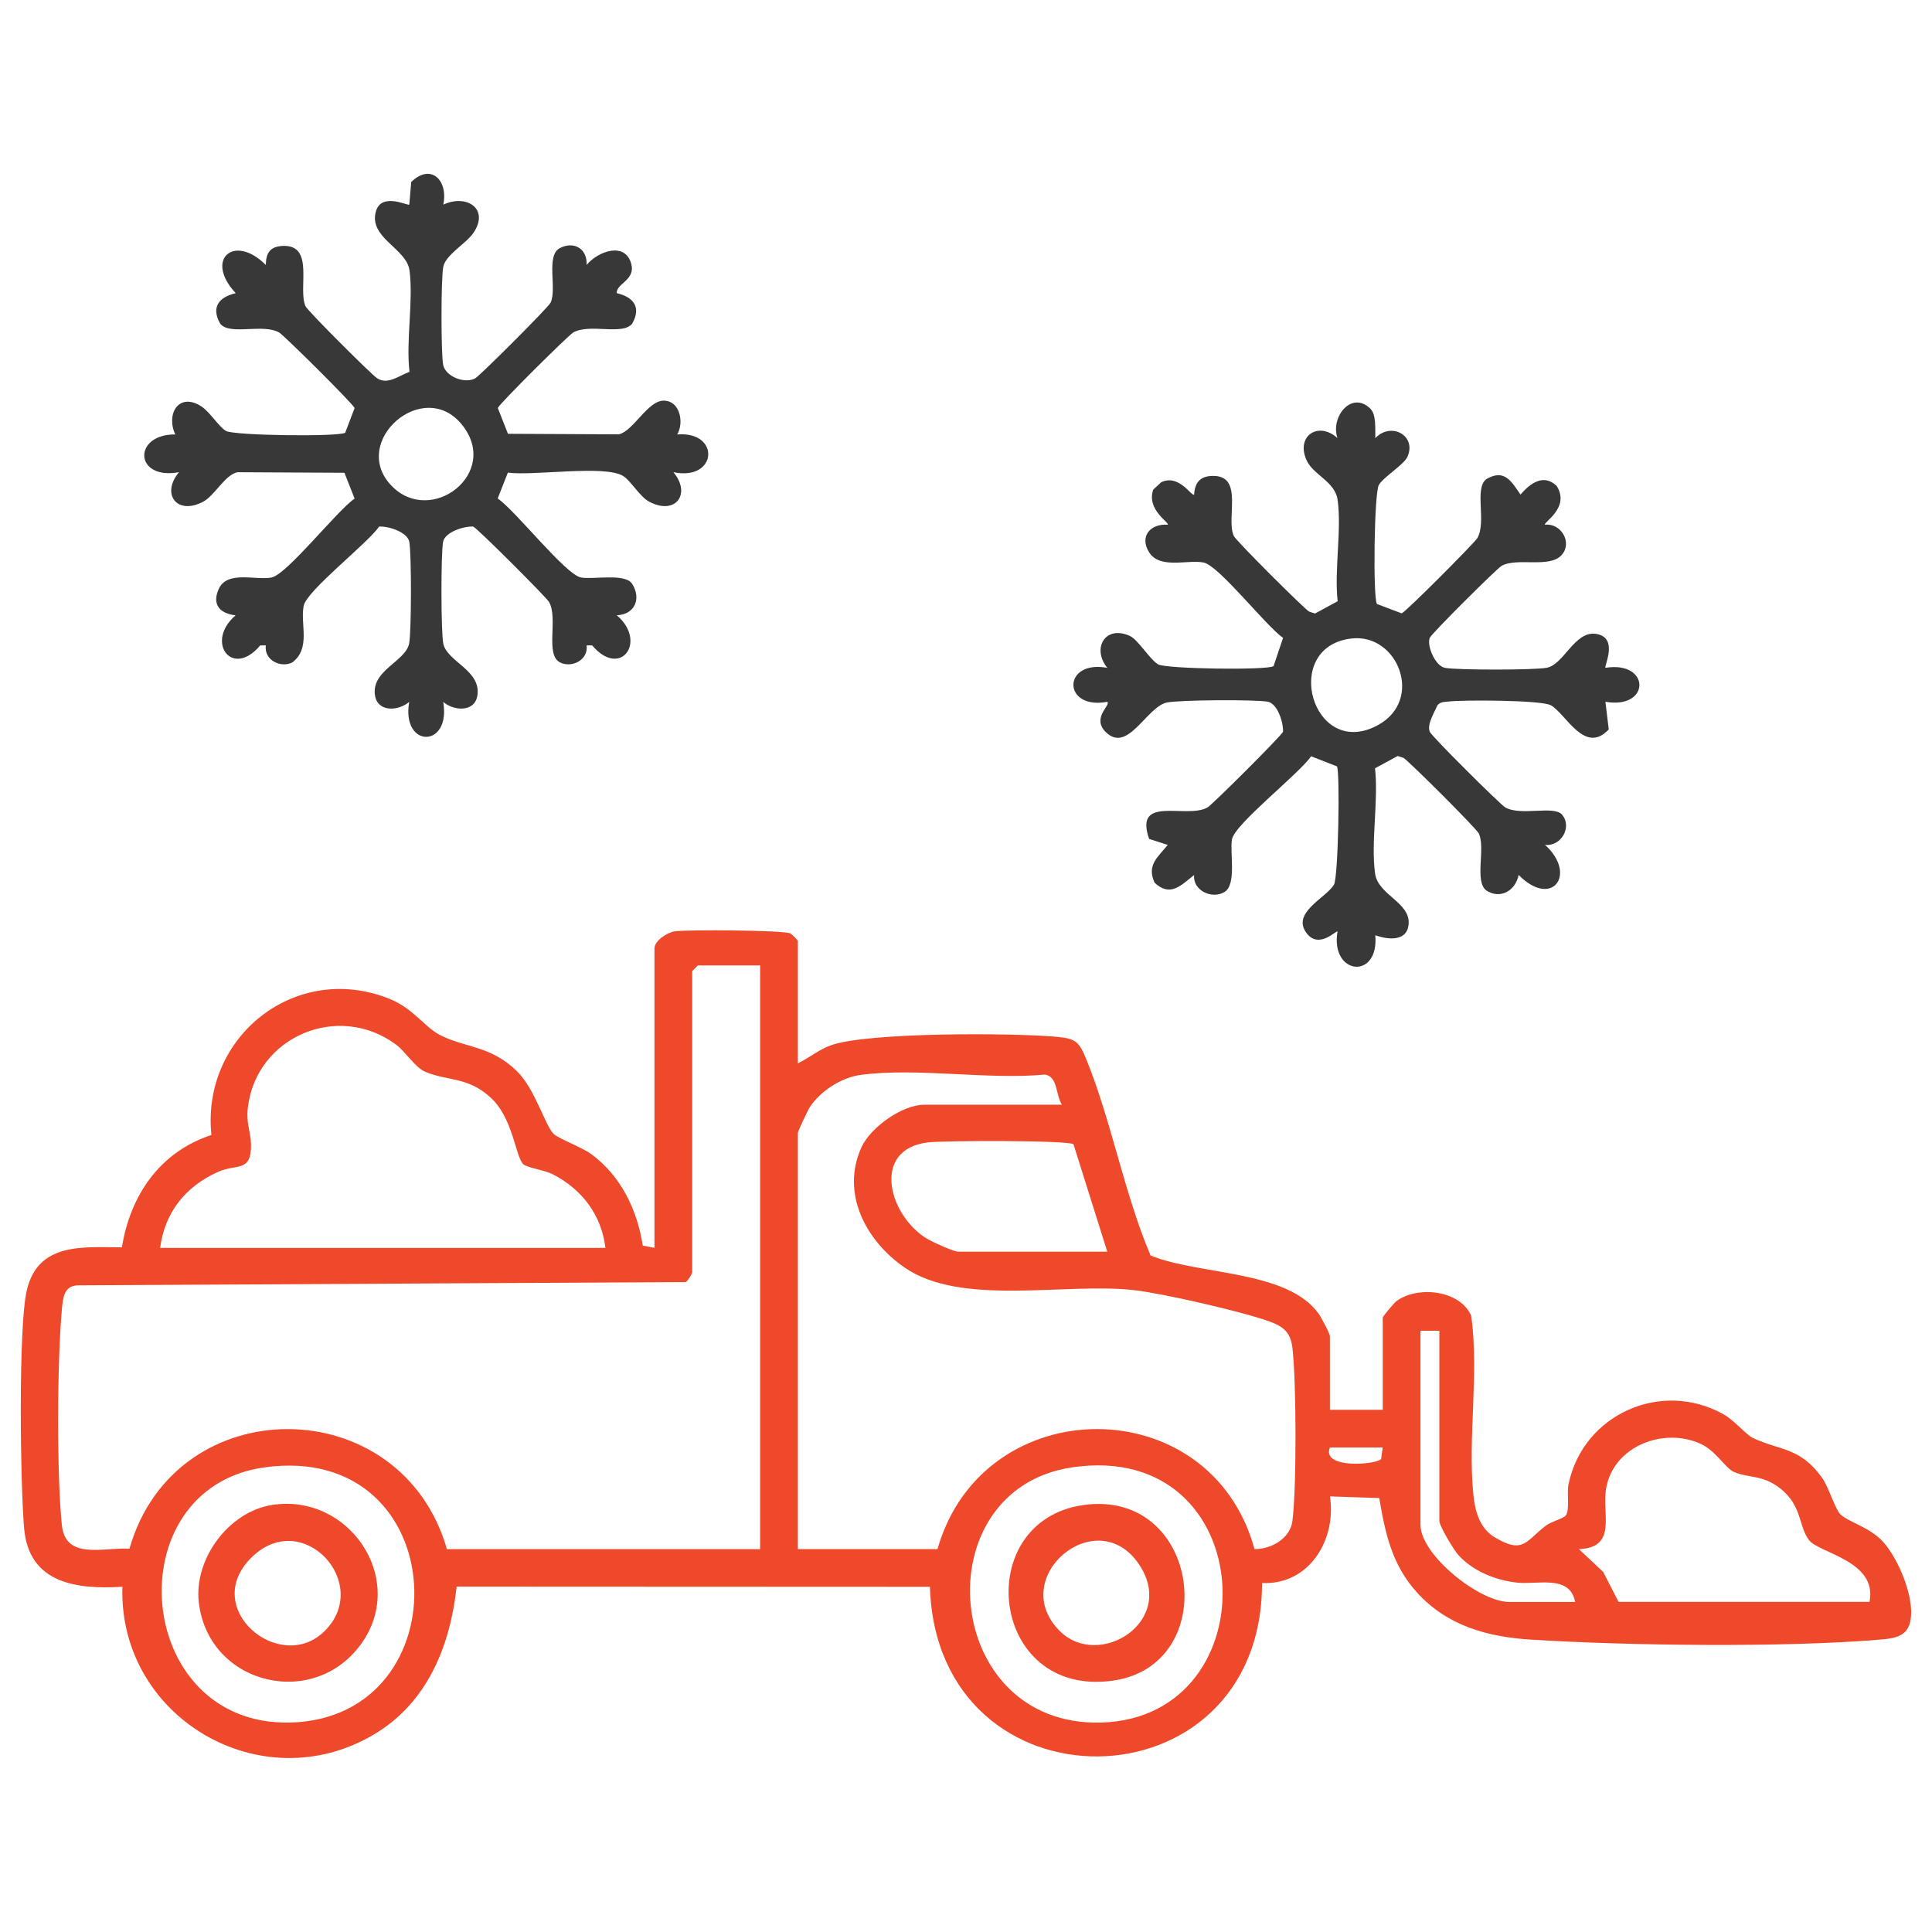<?xml version="1.0" encoding="UTF-8"?>
<svg id="Layer_1" data-name="Layer 1" xmlns="http://www.w3.org/2000/svg" viewBox="0 0 384 384">
  <defs>
    <style>
      .cls-1 {
        fill: #383838;
      }

      .cls-2 {
        fill: #ef492b;
      }
    </style>
  </defs>
  <path class="cls-2" d="M158.58,211.35c2.24-1.09,4.16-2.71,6.54-3.58,7.23-2.63,36.23-2.49,44.87-1.7,3.87.35,4.5.98,5.95,4.55,4.99,12.26,7.51,26.62,12.75,38.92,9.44,3.9,27.16,2.83,33.4,11.57.53.74,2.24,3.96,2.24,4.5v14.6h10.5v-18.34c0-.21,2.22-2.88,2.73-3.26,4.19-3.11,12.63-2.22,14.86,2.92,1.59,11.46-.72,24.18.42,35.51.33,3.3,1.23,6.69,4.23,8.5,5.73,3.47,6.22.7,10.2-2.32,1.07-.81,3.56-1.43,3.96-2.03.81-1.19.14-4.37.53-6.21,2.89-13.87,18.42-20.82,30.8-13.88,2.16,1.21,4.54,4.09,5.8,4.69,5.46,2.57,9.41,1.81,13.8,7.94,1.29,1.8,2.59,6.22,3.62,7.24,1.55,1.53,5.8,2.55,8.44,5.42,3.17,3.45,6.8,11.99,5.28,16.53-.87,2.6-3.69,2.78-6.01,2.98-18.86,1.58-49.95,1.19-69.06,0-8.77-.54-16.77-2.73-22.82-9.41-4.94-5.46-6.29-11.71-7.47-18.74l-9.8-.33c1.32,8.56-4.07,17.64-13.5,17.22,0,45.4-64.62,46.25-66.01.75l-94.07-.04c-1.28,11.81-5.81,23.07-16.41,29.37-22.48,13.37-50.83-3.44-50.02-29.34-9.18.57-18.57-.69-19.53-11.57-.76-8.56-1.2-40.16.54-47.42,2.27-9.45,11.03-8.51,18.89-8.47,1.65-10.35,7.56-18.98,17.79-22.33-2.03-19.51,16.68-34.5,35.31-27.1,4.81,1.91,7.01,5.6,10.05,7.19,5.04,2.63,10.02,2.05,15.31,7.17,3.66,3.54,5.63,10.83,7.34,12.51.96.95,5.57,2.62,7.54,4.07,5.87,4.34,9.08,11.05,10.19,18.15l2.32.44v-59.51c0-1.51,2.46-3.18,4.09-3.41,2.55-.35,21.51-.23,22.9.42.35.17,1.51,1.36,1.51,1.49v24.33ZM151.08,191.89h-12.38l-1.12,1.12v59.88c0,.29-.87,1.68-1.26,1.93l-120.66.65c-2.97-.03-3.15,2.48-3.37,4.87-.93,10.45-1.04,32.39,0,42.75.7,7.02,8.16,4.45,13.44,4.72,9.1-31.85,54.03-31.56,63.1.1h62.25v-116.02ZM31.83,248.03h88.5c-.77-6.53-4.66-11.66-10.46-14.63-1.63-.84-5.13-1.3-5.87-2.01-1.57-1.51-1.99-9.18-6.55-13.3s-8.38-3.17-12.93-5.06c-2-.83-3.97-4.06-5.82-5.42-11.49-8.5-27.79-1.57-29.44,12.55-.37,3.17.57,4.67.63,7.29.12,5.64-2.86,3.8-6.58,5.48-6.43,2.91-10.54,7.96-11.48,15.11ZM211.08,219.58c-1.31-1.96-.77-5.55-3.37-6-11.49,1.07-25.53-1.44-36.69.07-3.81.52-8,3.23-10.07,6.42-.43.66-2.37,4.79-2.37,5.12v82.71h27.75c9.03-31.7,54.32-31.93,63.01,0,3.39,0,7.06-2.09,7.53-5.57.86-6.49.8-27.91,0-34.5-.38-3.08-1.88-4.21-4.55-5.18-5.47-1.97-20.99-5.53-26.8-6.21-13.7-1.6-34.38,3.33-45.73-4.51-7.69-5.3-12.72-14.75-8.58-23.88,1.81-4,8.15-8.48,12.5-8.48h27.38ZM220.08,248.78l-6.72-21.36c-1.2-.8-25.88-.73-28.92-.36-11.53,1.39-7.71,14.94.15,19.34,1.07.6,4.99,2.38,5.86,2.38h29.62ZM286.08,264.5h-3.75v38.55c0,6.03,11.73,15.35,17.62,15.35h13.12c-1.05-5.5-7.46-3.39-11.53-3.84-4.29-.47-8.79-2.27-11.71-5.52-.89-.99-3.75-5.75-3.75-6.73v-37.8ZM371.58,318.39c1.64-8.21-10.09-9.66-12.05-12.31-2.08-2.81-1.35-6.75-5.58-10.15-3.61-2.9-6.31-2.07-9.36-3.39-1.59-.69-3.57-4.16-6.47-5.52-7.38-3.44-17.35.36-18.87,8.7-.94,5.18,2.32,11.85-5.42,12.19l4.82,4.53,3.05,5.94h49.88ZM274.83,287.7h-10.5c-1.75,4.35,9.35,3.41,10.17,2.29l.33-2.29ZM52.65,291.64c-29.84,4.07-26.23,51.47,5.01,50.73,34.62-.82,32.73-55.87-5.01-50.73ZM213.16,291.64c-29.81,4.35-26.06,51.68,5.76,50.73,33.97-1.02,31.96-56.23-5.76-50.73Z"/>
  <path class="cls-1" d="M88.09,40.68c4.71-2.19,9.24.86,6,5.62-1.43,2.1-5.53,4.34-5.99,6.75s-.46,17.1-.02,19.45,4.36,3.87,6.41,2.67c.94-.55,14.52-14.07,14.96-15.04,1.29-2.83-1.04-9.4,1.88-10.85s5.46.33,5.26,3.38c2.28-2.74,7.67-4.69,8.88-.21.87,3.23-2.94,3.85-2.9,5.81,3.36.79,4.94,2.81,3.08,6.07-1.91,2.4-8.47-.11-11.73,1.76-.92.53-14.55,14.03-14.98,15l2.02,5.13,21.99.11c2.91-.56,5.79-6.79,9.04-6.7s3.98,4.49,2.6,6.72c8.67-.71,8.04,9.34-.75,7.5,3.6,4.27.48,8.64-4.78,5.88-1.94-1.02-3.72-4.28-5.3-5.18-3.77-2.16-17.71.07-22.82-.61l-2.02,5.14c3.55,2.4,13.45,15.11,16.56,15.7,2.42.46,8.77-.92,10.16,1.26,1.89,2.96.51,6.12-3.05,6.25,6.14,5.25.72,12.65-4.89,5.99h-1.11c.4,2.86-2.92,4.55-5.26,3.39-3.06-1.52-.33-8.77-2.21-12.04-.53-.92-14.11-14.5-15.06-14.97-1.89-.1-5.62,1.1-5.99,3.03-.45,2.37-.43,17.82.03,20.2.7,3.63,7.71,5.37,6.76,10.48-.59,3.18-4.61,2.98-6.77,1.14,1.6,9.26-8.37,9.26-6.76,0-2.15,1.84-6.17,2.04-6.77-1.14-.95-5.11,6.06-6.85,6.76-10.48.46-2.38.48-17.83.03-20.2-.37-1.93-4.1-3.13-5.99-3.03-2.36,3.4-14.43,12.74-15.01,15.78-.7,3.66,1.48,8.42-2.27,11.24-2.35,1.13-5.62-.49-5.25-3.4h-1.11c-5.6,6.68-11.03-.73-4.89-5.98-3.08-.34-4.77-2.09-3.36-5.23,1.68-3.74,7.35-1.68,10.47-2.28s13.01-13.28,16.54-15.69l-2.02-5.13-21.24-.11c-2.51.48-4.53,4.65-6.86,5.87-5.26,2.76-8.38-1.61-4.78-5.88-8.89,1.66-9.27-7.55-.75-7.5-1.9-4.16.78-8.46,5.21-5.56,1.71,1.12,3.46,4.05,4.87,4.86,1.67.95,22.47,1.19,23.7.36l1.87-4.91c-.43-.97-14.06-14.47-14.98-15-3.26-1.87-9.82.64-11.73-1.76-1.86-3.26-.28-5.28,3.08-6.07-6.29-6.73-.29-11.9,5.98-5.61.03-2.41.88-3.67,3.36-3.78,6.44-.29,2.94,8.51,4.54,12,.42.92,13.02,13.5,14.21,14.29,2.1,1.4,4.34-.5,6.45-1.26-.73-6.3.8-14.08,0-20.17-.59-4.39-8.22-6.48-6.66-11.78,1.11-3.78,6.39-1,6.62-1.29l.38-4.49c3.92-3.83,7.39-.33,6.38,4.49ZM77.84,96.57c7.83,8.08,21.7-2.51,14.01-12.12s-22.48,3.38-14.01,12.12Z"/>
  <path class="cls-1" d="M272.41,81.28c1.17,1.16.9,4.23.94,5.81,3.14-3.33,8.29-.5,6.38,3.72-.71,1.56-4.76,4-5.68,5.59s-1.19,22.43-.37,23.65l4.92,1.86c.97-.43,14.5-14.04,15.03-14.95,1.87-3.25-.65-9.81,1.76-11.71,3.62-2.15,5.01.42,6.82,3.05,1.95-2.26,4.59-4.2,7.18-1.73,2.78,4.33-2.75,7.3-2.31,7.72,3.18-.35,5.48,3.5,3.36,5.97-2.41,2.8-8.91.44-12.02,2.23-.88.5-13.84,13.36-14.24,14.28-.64,1.51,1.06,5.61,3.03,5.97,2.52.46,17.75.46,20.23-.02,3.39-.65,5.53-7.32,9.72-6.74,4.67.65,1.61,6.5,1.93,6.75,9.01-1.44,9,8.32,0,6.75l.66,5.5c-4.78,5.1-8.47-3.07-11.5-4.8-1.82-1.04-17.33-1.1-20.33-.75-.83.1-1.64.02-2.23.77-.58,1.38-2.12,3.79-1.51,5.24.41.98,14.07,14.51,14.99,15.03,3.12,1.79,9.69-.45,11.3,1.45,2.08,2.45-.2,6.38-3.39,6,6.49,5.86,1.37,12.71-5.24,5.98-.61,3.15-3.68,4.92-6.46,3.06-2.35-1.87-.09-8.31-1.44-11.28-.44-.97-13.8-14.29-14.98-15.05l-1.16-.37-4.5,2.44c.71,6.51-.85,14.58,0,20.87.59,4.42,7.18,5.76,6.66,10.27-.38,3.33-4.09,2.95-6.61,2.04.79,8.95-8.98,7.97-7.51-.75-.19-.28-3.62,3.5-6.06.45-3.31-4.15,3.84-7.11,5.36-9.76.87-1.51,1.22-22.5.59-23.5l-5.14-2.01c-2.41,3.53-15.13,13.41-15.72,16.51-.48,2.53.99,8.99-1.51,10.48s-6.32-.32-6.02-3.38c-2.62,2.07-4.77,4.46-7.87,1.5-1.58-3.55.68-5.04,2.63-7.49l-3.7-1.19c-3.1-8.84,7.47-3.88,11.61-6.26.92-.53,14.53-14.08,15-15.03.1-1.88-1.1-5.61-3.03-5.98-2.44-.46-17.73-.37-20.1.17-4.02.91-7.76,10.25-12.14,5.82-2.8-2.83,1.11-5.3.35-5.97-8.99,1.68-8.99-8.43,0-6.75-3.16-3.9-.38-8.57,4.49-6.34,1.63.74,3.98,4.71,5.6,5.64s21.72,1.2,22.95.36l1.89-5.62c-3.41-2.36-12.76-14.4-15.81-14.98-3.2-.61-8.63,1.35-10.78-1.98-2.01-3.11.13-5.78,3.67-5.53.42-.4-4.29-2.96-2.88-6.98l1.58-1.46c3.54-1.71,6.03,2.88,6.54,2.45.18-2.62,1.39-3.8,4.08-3.7,5.71.22,2.24,8.46,3.81,11.92.44.97,13.8,14.29,14.98,15.05l1.16.37,4.5-2.44c-.69-6.28.82-14.05,0-20.12-.5-3.72-4.92-4.96-6.23-8.02-2.07-4.83,2.5-7.65,6.19-4.29-1.44-4.17,2.81-9.55,6.58-5.81ZM268.66,126.9c-14.23,1.6-7.83,24.31,5.2,17.23,9.22-5.01,3.98-18.26-5.2-17.23Z"/>
  <path class="cls-2" d="M215.4,299.13c23.3-3.23,27.65,31.89,5.74,34.92-24.57,3.39-28.19-31.81-5.74-34.92ZM210.59,324.13c7.8,7.86,23.38-1.87,15.82-13.17-8.39-12.54-26.33,2.58-15.82,13.17Z"/>
  <path class="cls-2" d="M54.14,299.11c15.11-2.3,26.48,14.33,18.07,27.01-9.24,13.93-30.7,9.02-32.69-7.56-1.04-8.69,5.94-18.13,14.62-19.45ZM64.58,324.13c9.35-9.42-4.3-24.37-14.4-14.75-10.73,10.21,5.55,23.67,14.4,14.75Z"/>
</svg>